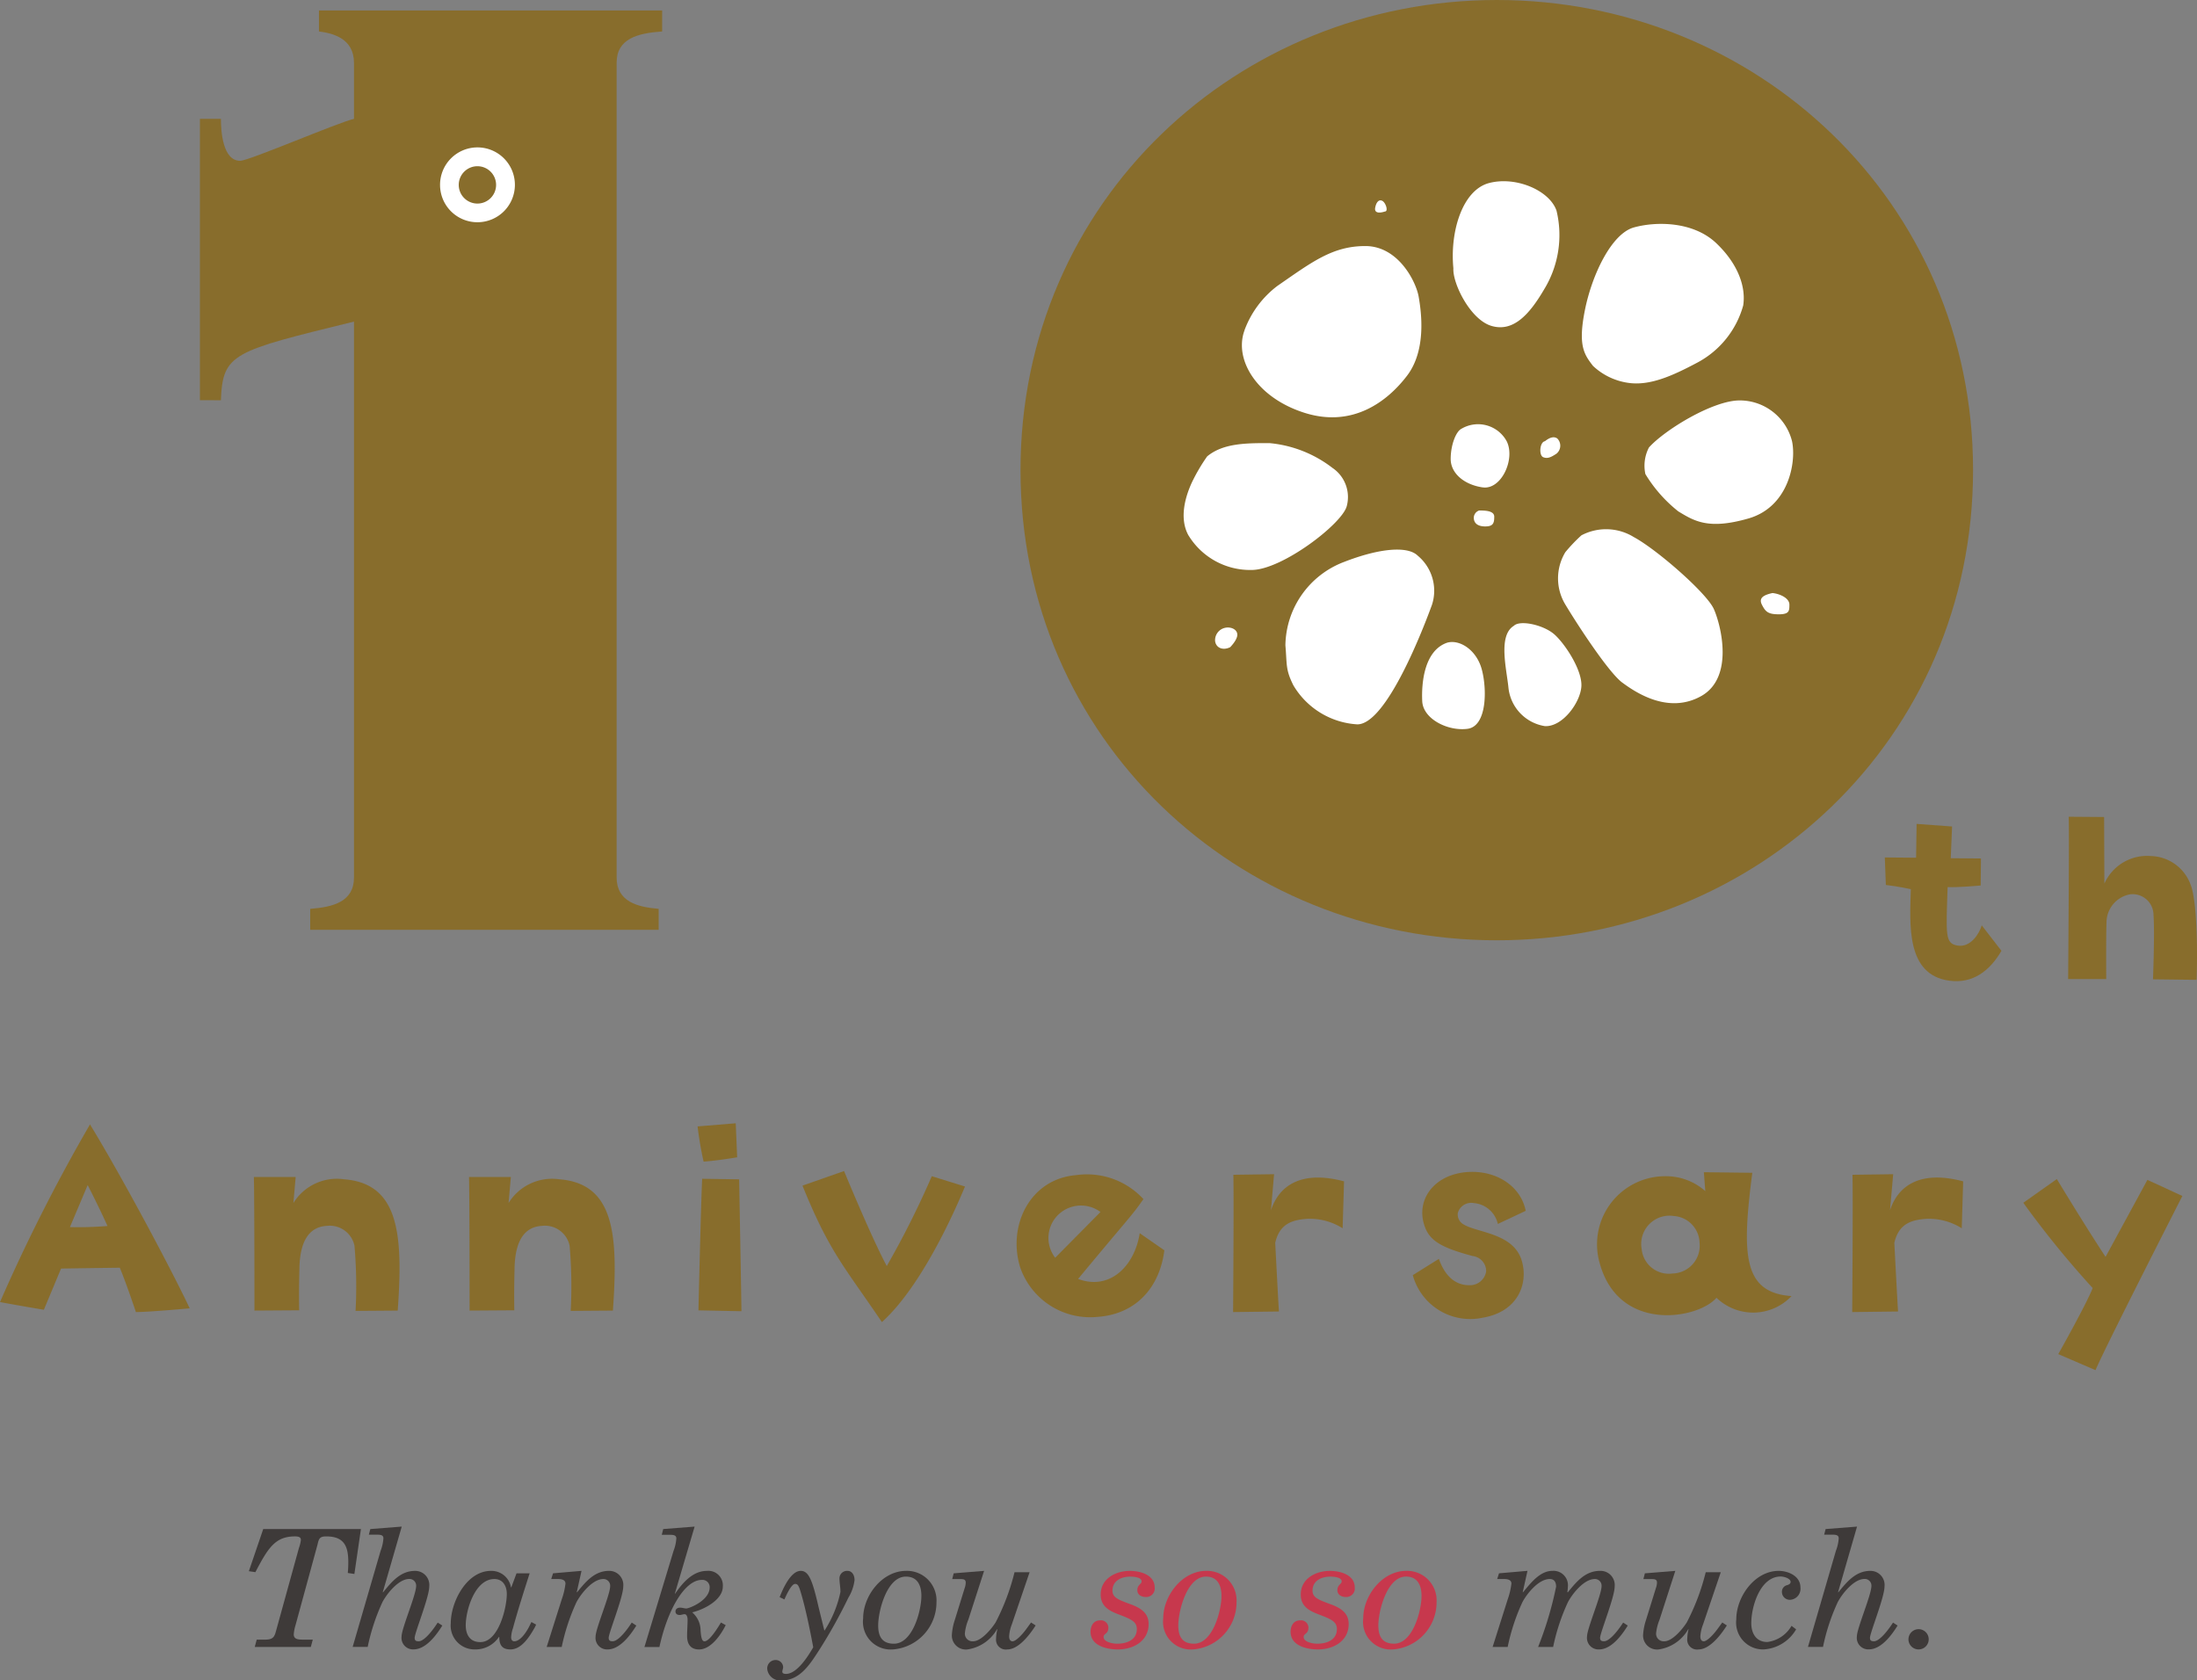 <svg xmlns="http://www.w3.org/2000/svg" xmlns:xlink="http://www.w3.org/1999/xlink" width="200" height="153" viewBox="0 0 200 153"><rect x="0" y="0" width="200" height="153" fill="#808080" stroke="none"/><defs><clipPath id="a"><rect width="200" height="153" fill="none"/></clipPath></defs><g clip-path="url(#a)"><path d="M21.548,106.314a3.2,3.2,0,0,0,.179-.744c0-.238-.208-.313-.535-.313-1.789,0-2.444,1.026-3.607,3.256l-.595-.088,1.309-3.836h8.893l-.595,4.088-.6-.089c.031-.311.045-.654.045-.994,0-1.474-.4-2.336-2.012-2.336-.595,0-.669.209-.789.744l-2,7.33a3.853,3.853,0,0,0-.164.849c0,.475.477.475.9.475h.833l-.179.668H17.526l.18-.668h.789c.716,0,.833-.284.968-.788Z" transform="translate(5.664 34.628)" fill="#3e3a39"/><path d="M25.686,104.645l2.86-.224L26.818,110.4h.031c.744-.906,1.563-1.947,2.9-1.947a1.283,1.283,0,0,1,1.3,1.427c0,.966-1.327,4.224-1.327,4.671,0,.3.192.311.373.311.385,0,1.027-.624,1.725-1.7l.419.269c-.536.863-1.489,2.17-2.621,2.17a1.049,1.049,0,0,1-1.088-1.174c0-.729,1.327-3.794,1.327-4.6a.607.607,0,0,0-.627-.639c-.968,0-2.027,1.324-2.443,2.112a18.787,18.787,0,0,0-1.341,4.074H24.078l2.547-8.759a3.789,3.789,0,0,0,.253-1.13c0-.329-.328-.329-.655-.329h-.672Z" transform="translate(8.026 34.572)" fill="#3e3a39"/><path d="M38.547,112.342l-.119.253c-.491.863-1.205,2.006-2.219,2.006-.775,0-1.015-.415-1.015-1.143h-.028a2.557,2.557,0,0,1-2.2,1.143,2.168,2.168,0,0,1-2.189-2.379c0-1.949,1.445-4.773,3.663-4.773a1.8,1.8,0,0,1,1.817,1.5h.031l.476-1.278h1.193c-.524,1.649-1.057,3.3-1.52,5a2.906,2.906,0,0,0-.164.832c0,.209.1.358.283.358.535,0,1.072-.773,1.372-1.37l.191-.385Zm-3.8-4.15c-1.775,0-2.607,2.841-2.607,4.209,0,.877.4,1.532,1.309,1.532h.029c1.639,0,2.4-3.109,2.4-4.387,0-.715-.357-1.354-1.131-1.354" transform="translate(10.258 35.575)" fill="#3e3a39"/><path d="M45.487,112.431c-.537.863-1.491,2.171-2.621,2.171a1.05,1.05,0,0,1-1.088-1.175c0-.728,1.327-3.792,1.327-4.595a.608.608,0,0,0-.627-.64c-.968,0-2.027,1.324-2.443,2.112a18.715,18.715,0,0,0-1.341,4.074H37.324l1.369-4.326a6.544,6.544,0,0,0,.343-1.444c0-.164-.075-.417-.671-.417H37.74l.164-.519,2.592-.224-.433,1.947h.032c.744-.906,1.563-1.947,2.9-1.947a1.282,1.282,0,0,1,1.3,1.428c0,.966-1.325,4.222-1.325,4.669,0,.3.192.311.372.311.387,0,1.028-.624,1.727-1.7Z" transform="translate(12.441 35.575)" fill="#3e3a39"/><path d="M45.709,104.645l2.86-.224-1.8,6.1H46.8c.641-.937,1.579-2.067,2.876-2.067a1.322,1.322,0,0,1,1.459,1.427c0,1.159-1.564,2.007-2.576,2.291l-.209.059a2.182,2.182,0,0,1,.761,1.665c.043.536.1.968.356.968.491,0,1.295-1.383,1.5-1.71l.432.238c-.417.848-1.34,2.215-2.427,2.215-.836,0-1.088-.579-1.088-1.218,0-.507.045-1.072.045-1.473,0-.313-.105-.519-.269-.519s-.283.072-.447.072-.387-.057-.387-.326c0-.222.192-.342.416-.342s.4.075.567.075c.269,0,2.129-.728,2.129-1.918a.657.657,0,0,0-.715-.684c-1.533,0-3.112,2.662-3.859,6.112H44l2.652-8.759a3.831,3.831,0,0,0,.253-1.13c0-.329-.328-.329-.655-.329h-.672Z" transform="translate(14.665 34.572)" fill="#3e3a39"/><path d="M53.51,109.842c.283-.728,1-2.393,1.921-2.393.744,0,1.072.905,1.623,3.3l.523,2.127H57.6a10.353,10.353,0,0,0,1.445-3.509c0-.417-.089-.819-.089-1.235a.685.685,0,0,1,.732-.683c.371,0,.64.326.64.848a4.072,4.072,0,0,1-.568,1.605,46.13,46.13,0,0,1-2.605,4.684c-.864,1.339-1.773,2.839-3.471,2.839a1.188,1.188,0,0,1-1.3-1.01.757.757,0,0,1,.744-.848.672.672,0,0,1,.7.654c0,.12-.075.284-.075.4,0,.134.089.209.341.209.64,0,1.491-.7,2.473-2.424-.388-2.1-.731-3.554-.983-4.476-.3-1.07-.373-1.294-.669-1.294-.359,0-.865,1.175-.971,1.414Z" transform="translate(17.464 35.575)" fill="#3e3a39"/><path d="M61.658,114.6a2.522,2.522,0,0,1-2.727-2.826c0-2.067,1.728-4.327,3.919-4.327a2.693,2.693,0,0,1,2.756,2.855,4.3,4.3,0,0,1-3.948,4.3m2.576-4.862c0-.952-.343-1.77-1.415-1.77-1.727,0-2.519,3.137-2.519,4.446,0,.982.343,1.665,1.432,1.665,1.712,0,2.5-3.019,2.5-4.341" transform="translate(19.644 35.575)" fill="#3e3a39"/><path d="M65.154,107.673l2.769-.224-1.431,4.433a4.411,4.411,0,0,0-.313,1.189.69.69,0,0,0,.747.788c.744,0,1.668-1.131,2.041-1.71a20.506,20.506,0,0,0,1.727-4.58h1.372l-1.627,4.775a3.5,3.5,0,0,0-.237,1.07c0,.266.1.446.312.446.285,0,.836-.55,1.239-1.1l.445-.611.417.268c-.507.8-1.533,2.187-2.591,2.187a.892.892,0,0,1-1.013-.966,3.981,3.981,0,0,1,.12-.877H69.1a3.716,3.716,0,0,1-2.712,1.844,1.273,1.273,0,0,1-1.4-1.324,5.4,5.4,0,0,1,.269-1.368l.893-2.883a1.587,1.587,0,0,0,.1-.507c0-.327-.237-.327-.565-.327H65.02Z" transform="translate(21.663 35.575)" fill="#3e3a39"/><path d="M78.091,110.483c.835.313,1.653.743,1.653,1.8,0,1.56-1.385,2.32-2.8,2.32-1,0-2.487-.327-2.487-1.607,0-.49.239-1.04.863-1.04a.677.677,0,0,1,.76.639c0,.639-.433.519-.433.877,0,.43.747.608,1.237.608.851,0,1.787-.327,1.787-1.336,0-.7-.595-.922-1.637-1.324-.819-.313-1.653-.7-1.653-1.814,0-1.456,1.369-2.156,2.651-2.156.953,0,2.265.357,2.265,1.517a.777.777,0,0,1-.789.863c-.417,0-.791-.194-.791-.626,0-.5.388-.535.388-.8,0-.371-.7-.431-1.028-.431-.8,0-1.624.357-1.624,1.281,0,.639.567.831,1.639,1.233" transform="translate(24.819 35.575)" fill="#c7384d"/><path d="M82.147,114.6a2.522,2.522,0,0,1-2.727-2.826c0-2.067,1.728-4.327,3.919-4.327a2.691,2.691,0,0,1,2.753,2.855,4.3,4.3,0,0,1-3.945,4.3m2.576-4.862c0-.952-.343-1.77-1.416-1.77-1.725,0-2.516,3.137-2.516,4.446,0,.982.343,1.665,1.431,1.665,1.712,0,2.5-3.019,2.5-4.341" transform="translate(26.473 35.575)" fill="#c7384d"/><path d="M91.75,110.483c.835.313,1.653.743,1.653,1.8,0,1.56-1.385,2.32-2.8,2.32-1,0-2.488-.327-2.488-1.607,0-.49.237-1.04.864-1.04a.677.677,0,0,1,.76.639c0,.639-.433.519-.433.877,0,.43.747.608,1.237.608.851,0,1.787-.327,1.787-1.336,0-.7-.595-.922-1.637-1.324-.819-.313-1.653-.7-1.653-1.814,0-1.456,1.369-2.156,2.651-2.156.953,0,2.265.357,2.265,1.517a.777.777,0,0,1-.789.863c-.417,0-.791-.194-.791-.626,0-.5.388-.535.388-.8,0-.371-.7-.431-1.028-.431-.8,0-1.624.357-1.624,1.281,0,.639.567.831,1.639,1.233" transform="translate(29.372 35.575)" fill="#c7384d"/><path d="M95.8,114.6a2.522,2.522,0,0,1-2.727-2.826c0-2.067,1.728-4.327,3.919-4.327A2.691,2.691,0,0,1,99.75,110.3a4.3,4.3,0,0,1-3.945,4.3m2.576-4.862c0-.952-.343-1.77-1.416-1.77-1.725,0-2.516,3.137-2.516,4.446,0,.982.343,1.665,1.431,1.665,1.712,0,2.5-3.019,2.5-4.341" transform="translate(31.026 35.575)" fill="#c7384d"/><path d="M114.21,112.431c-.535.863-1.487,2.171-2.619,2.171a1.049,1.049,0,0,1-1.089-1.175c0-.728,1.325-3.792,1.325-4.595a.605.605,0,0,0-.624-.64c-.971,0-2.028,1.324-2.443,2.112a18.647,18.647,0,0,0-1.343,4.074h-1.369a32.037,32.037,0,0,0,1.639-5.487c0-.417-.165-.7-.581-.7-1.012,0-2.069,1.324-2.488,2.112a18.5,18.5,0,0,0-1.339,4.074h-1.371l1.371-4.326a6.563,6.563,0,0,0,.34-1.444c0-.164-.075-.417-.669-.417h-.625l.164-.519,2.592-.224-.432,1.947h.028c.748-.906,1.567-1.947,2.681-1.947a1.315,1.315,0,0,1,1.4,1.458,4.661,4.661,0,0,1-.047.49h.047c.743-.906,1.563-1.947,2.919-1.947a1.292,1.292,0,0,1,1.341,1.428c0,.966-1.327,4.222-1.327,4.669,0,.3.195.311.373.311.385,0,1.027-.624,1.728-1.7Z" transform="translate(33.97 35.575)" fill="#3e3a39"/><path d="M112.344,107.673l2.772-.224-1.431,4.433a4.513,4.513,0,0,0-.312,1.189.688.688,0,0,0,.744.788c.744,0,1.669-1.131,2.04-1.71a20.371,20.371,0,0,0,1.728-4.58h1.371l-1.621,4.775a3.515,3.515,0,0,0-.24,1.07c0,.266.1.446.313.446.281,0,.833-.55,1.235-1.1l.449-.611.415.268c-.505.8-1.533,2.187-2.591,2.187a.892.892,0,0,1-1.013-.966,4.149,4.149,0,0,1,.119-.877h-.029a3.711,3.711,0,0,1-2.711,1.844,1.274,1.274,0,0,1-1.4-1.324,5.4,5.4,0,0,1,.269-1.368l.893-2.883a1.621,1.621,0,0,0,.105-.507c0-.327-.24-.327-.567-.327h-.671Z" transform="translate(37.393 35.575)" fill="#3e3a39"/><path d="M123.993,112.772a3.672,3.672,0,0,1-2.949,1.829,2.445,2.445,0,0,1-2.5-2.721c0-2.083,1.684-4.431,3.859-4.431.879,0,1.981.475,1.981,1.5a1.009,1.009,0,0,1-.879,1.13.719.719,0,0,1-.805-.7.613.613,0,0,1,.447-.624c.18-.044.344-.133.344-.3,0-.313-.6-.493-.9-.493-1.861,0-2.68,2.707-2.68,4.254,0,.905.432,1.71,1.46,1.71a2.98,2.98,0,0,0,2.205-1.474Z" transform="translate(39.514 35.575)" fill="#3e3a39"/><path d="M125.046,104.645l2.86-.224-1.728,5.978h.029c.745-.906,1.564-1.947,2.905-1.947a1.281,1.281,0,0,1,1.295,1.427c0,.966-1.324,4.224-1.324,4.671,0,.3.192.311.371.311.388,0,1.028-.624,1.728-1.7l.417.269c-.535.863-1.488,2.17-2.621,2.17a1.047,1.047,0,0,1-1.087-1.174c0-.729,1.324-3.794,1.324-4.6a.605.605,0,0,0-.625-.639c-.968,0-2.025,1.324-2.441,2.112a18.573,18.573,0,0,0-1.341,4.074h-1.369l2.547-8.759a3.831,3.831,0,0,0,.253-1.13c0-.329-.328-.329-.655-.329h-.672Z" transform="translate(41.146 34.572)" fill="#3e3a39"/><path d="M131.224,111.437a.922.922,0,1,1-.924.921.927.927,0,0,1,.924-.921" transform="translate(43.433 36.895)" fill="#3e3a39"/><path d="M8.193,76.911c2.973,4.872,7.46,13.31,9.077,16.746,0,0-3.677.339-4.9.339,0,0-.809-2.448-1.463-4.037,0,0-2.217.025-5.349.077L3.993,93.788S1.669,93.4,0,93.086A159.7,159.7,0,0,1,8.193,76.911m1.589,9.246c-.729-1.641-1.8-3.724-1.8-3.724L6.365,86.261a32.509,32.509,0,0,0,3.417-.1" transform="translate(0 25.464)" fill="#886d2c"/><path d="M26.592,92.7a42.921,42.921,0,0,0-.1-5.941,2.3,2.3,0,0,0-2.531-1.8c-1.356.077-2.4,1.042-2.479,3.75-.025,1.069-.052,2.188-.025,3.935l-4.071.027s0-10.289-.052-12.166H21.14l-.208,2.371a4.655,4.655,0,0,1,4.617-2.16c5.009.39,5.375,5.026,4.88,11.956Z" transform="translate(5.777 26.655)" fill="#886d2c"/><path d="M41.281,92.7a42.921,42.921,0,0,0-.1-5.941,2.3,2.3,0,0,0-2.531-1.8c-1.356.077-2.4,1.042-2.479,3.75-.025,1.069-.052,2.188-.025,3.935l-4.071.027s0-10.289-.052-12.166h3.809l-.208,2.371a4.655,4.655,0,0,1,4.617-2.16c5.009.39,5.375,5.026,4.88,11.956Z" transform="translate(10.673 26.655)" fill="#886d2c"/><path d="M51.1,76.833l.129,3.1s-1.853.313-3.055.391a31,31,0,0,1-.547-3.205Zm-3.055,5.053,3.365.052s.209,11.329.209,12.008l-3.915-.079s.236-10.03.34-11.981" transform="translate(15.877 25.438)" fill="#886d2c"/><path d="M66.558,80.569l3.025.94c-.129.285-3.469,8.671-7.565,12.343-3.472-5.13-4.776-6.38-7.228-12.423L58.575,80.1s2.449,5.963,3.887,8.648a81.483,81.483,0,0,0,4.1-8.179" transform="translate(18.263 26.52)" fill="#886d2c"/><path d="M69.738,88.8c-1.175-3.776.861-8.073,5.116-8.412a6.983,6.983,0,0,1,6.1,2.187c-1.068,1.537-1.175,1.512-5.948,7.269,2.923,1.091,5.165-1.225,5.609-4.168l2.244,1.561C82.42,90.7,80.2,93.067,76.757,93.3A6.741,6.741,0,0,1,69.738,88.8m3.184-.885,4.123-4.168a2.979,2.979,0,0,0-3.549,0,2.946,2.946,0,0,0-.573,4.168" transform="translate(23.136 26.601)" fill="#886d2c"/><path d="M94.289,80.966l-.129,4.273a5.636,5.636,0,0,0-3.236-.859c-1.356.1-2.505.442-2.9,2.187,0,0,.288,5.625.34,6.251l-4.175.052s.077-10.027.025-12.5l3.705-.052L87.636,83.6c.757-2.319,2.844-3.646,6.653-2.632" transform="translate(28.064 26.591)" fill="#886d2c"/><path d="M100.554,83.936a1.035,1.035,0,0,0,.547,1.017c1.3.781,4.671.781,5.323,3.463.5,1.929-.365,4.48-3.627,5.026a5.42,5.42,0,0,1-6.339-3.88l2.375-1.485c.521,1.485,1.432,2.4,2.764,2.4a1.494,1.494,0,0,0,1.539-1.25,1.385,1.385,0,0,0-1.225-1.406c-3.025-.808-4.044-1.46-4.461-2.995-.6-2.19.937-4.351,3.808-4.639,2.74-.258,5.035,1.251,5.479,3.518L104.2,84.9a2.446,2.446,0,0,0-2.191-1.9,1.262,1.262,0,0,0-1.46.937" transform="translate(32.153 26.538)" fill="#886d2c"/><path d="M126.742,91.455a4.807,4.807,0,0,1-6.835.158c-1.669,1.951-8.924,3.231-10.645-3.2a6.2,6.2,0,0,1,5.949-7.867,5.4,5.4,0,0,1,3.677,1.354l-.129-1.718,4.409.052c-.967,7.475-.86,10.915,3.573,11.225m-8.375-4.842a2.51,2.51,0,0,0-2.349-2.449,2.576,2.576,0,0,0-2.919,3.022,2.483,2.483,0,0,0,2.815,2.212,2.526,2.526,0,0,0,2.453-2.785" transform="translate(36.35 26.546)" fill="#886d2c"/><path d="M136.559,80.966l-.129,4.273a5.636,5.636,0,0,0-3.236-.859c-1.356.1-2.5.442-2.9,2.187,0,0,.288,5.625.34,6.251l-4.175.052s.077-10.027.025-12.5l3.705-.052-.288,3.281c.757-2.319,2.844-3.646,6.653-2.632" transform="translate(42.154 26.591)" fill="#886d2c"/><path d="M149.437,80.726c1.853.833,1.8.833,3.184,1.46,0,0-7.228,14.168-7.905,15.861l-3.392-1.46s2.583-4.584,3.131-6.015a86.47,86.47,0,0,1-6.313-7.763l3.051-2.16s2.531,4.193,4.436,7.084Z" transform="translate(46.047 26.702)" fill="#886d2c"/><path d="M131.054,62.3s-1.2-.264-2.273-.382l-.095-2.506,2.847.023.047-3.079,3.229.237-.12,2.89,2.749.023-.024,2.461s-2.08.19-3.011.144c-.144,4.393-.241,5.133.908,5.323,1.172.19,1.96-1.05,2.2-1.838l1.792,2.316c-1.052,1.816-2.605,3.01-4.733,2.722-3.948-.526-3.613-5.062-3.516-8.333" transform="translate(42.895 18.657)" fill="#886d2c"/><path d="M152.395,62.169c.432,1.217.623,4.7.5,8.547l-3.969-.048s.167-4.249.047-5.825a1.9,1.9,0,0,0-2.151-1.909,2.615,2.615,0,0,0-2.129,2.578c-.047,1.314-.024,5.133-.024,5.133H141.2s.119-14.255.048-14.779l3.228.024.024,6.064a4.257,4.257,0,0,1,4.256-2.508,3.957,3.957,0,0,1,3.635,2.722" transform="translate(47.068 18.496)" fill="#886d2c"/><path d="M113.032,0C89.442,0,69.675,18.3,69.675,42.806s19.767,42.806,43.357,42.806,43.357-18.3,43.357-42.806S136.624,0,113.032,0" transform="translate(23.225)" fill="#886d2c"/><path d="M117.343,24.119c.649-3.233,2.428-6.952,4.455-7.515s5.419-.566,7.524,1.454,2.671,4.121,2.428,5.656a8.437,8.437,0,0,1-4.127,5.171c-2.268,1.207-4.372,2.179-6.393,1.86a5.872,5.872,0,0,1-3.156-1.539c-.811-1.049-1.377-1.86-.731-5.086m-8.736-11.556c2.424-.644,5.5.648,6.148,2.508a9.475,9.475,0,0,1-1.136,7.188c-1.372,2.343-2.831,3.876-4.771,3.313s-3.563-3.881-3.48-5.251c-.324-3.312.809-7.109,3.239-7.758M114.755,37.2c-.487.322-.808.483-1.211.322s-.327-1.374.157-1.454c.407-.323.812-.483,1.133-.242a.932.932,0,0,1-.08,1.374M98.247,14.826c.083-.487.325-.809.648-.643s.568.969.243.969c-.488.162-.972.162-.891-.326m-11.9,11.152a8.948,8.948,0,0,1,2.992-4.045c3.156-2.18,5.02-3.634,8.016-3.634s4.612,3.233,4.852,4.606.729,4.848-1.049,7.188-4.937,4.768-9.307,3.4-6.473-4.845-5.5-7.511m-1.3,28.838c-.647.323-1.293.083-1.375-.564a1.154,1.154,0,0,1,.972-1.211c.485-.083,1.051.158,1.051.644s-.648,1.131-.648,1.131m-3.8-10.177c-.888-1.616-.241-3.635.324-4.848a16.585,16.585,0,0,1,1.377-2.344c1.456-1.211,3.56-1.211,5.665-1.211A11.028,11.028,0,0,1,94.363,38.5a3.2,3.2,0,0,1,1.3,3.473c-.408,1.616-5.908,5.817-8.663,5.817a6.572,6.572,0,0,1-5.745-3.148M96.63,61.847A7.256,7.256,0,0,1,90.8,58.289c-.724-1.451-.568-1.856-.724-3.637a8.246,8.246,0,0,1,5.337-7.592c3.32-1.292,5.825-1.454,6.713-.568a4.148,4.148,0,0,1,1.3,4.448c-.729,2.017-4.128,10.907-6.8,10.907m10.033.406c-1.781.237-4.047-.89-4.127-2.509s.163-4.606,2.264-5.331c1.131-.326,2.673.643,3.156,2.425s.488,5.17-1.293,5.415m1.619-18.426c-.729,0-1.053-.321-1.053-.805a.718.718,0,0,1,.487-.646c.485,0,1.376,0,1.376.56s-.081.89-.809.89m-.241-3.553c-1.7-.244-2.915-1.294-2.915-2.588s.487-2.5.971-2.746a2.967,2.967,0,0,1,4.127,1.131c.808,1.615-.488,4.443-2.183,4.2M113.7,62.008a3.954,3.954,0,0,1-3.316-3.471c-.163-1.7-.972-4.769.485-5.66.567-.566,2.748-.08,3.724.807s2.505,3.232,2.428,4.689-1.7,3.716-3.321,3.635m14.245-2.747c-3,1.7-5.988-.323-7.2-1.215s-3.971-5.089-5.183-7.105a4.6,4.6,0,0,1,0-4.772,14.889,14.889,0,0,1,1.459-1.531,4.812,4.812,0,0,1,4.775.16c2.1,1.131,6.629,5.091,7.28,6.545s1.865,6.22-1.131,7.919m7.039-7.435c-.971,0-1.212-.241-1.535-.885s.24-.89.968-1.052c.728.08,1.539.485,1.539,1.052s0,.885-.972.885M132.235,43.1c-3.644,1.048-4.935.241-6.395-.647a12.746,12.746,0,0,1-2.993-3.394,3.591,3.591,0,0,1,.325-2.423c1.457-1.617,5.828-4.282,8.251-4.282a4.91,4.91,0,0,1,4.775,3.718c.405,1.938-.321,5.975-3.963,7.028" transform="translate(26.938 4.104)" fill="#fff"/><path d="M13.649,36.2V10.584h1.912c0,1.114.16,3.819,1.753,3.819.8,0,8.928-3.5,10.361-3.819V5.493c0-2.228-1.912-2.706-3.188-2.866V.718h31.24V2.627c-2.229.16-4.143.638-4.143,2.866V79.647c0,2.226,1.913,2.7,3.827,2.863v1.909H23.69V82.51c2.073-.16,3.985-.638,3.985-2.863V29.042c-11,2.706-11.955,2.866-12.115,7.161Z" transform="translate(4.55 0.238)" fill="#886d2c"/><path d="M30.044,13.493a3.407,3.407,0,1,1,3.405,3.4,3.4,3.4,0,0,1-3.405-3.4" transform="translate(10.015 3.341)" fill="#fff"/><path d="M31.321,13.07a1.7,1.7,0,1,0,1.7-1.7,1.7,1.7,0,0,0-1.7,1.7" transform="translate(10.44 3.764)" fill="#886d2c"/></g></svg>